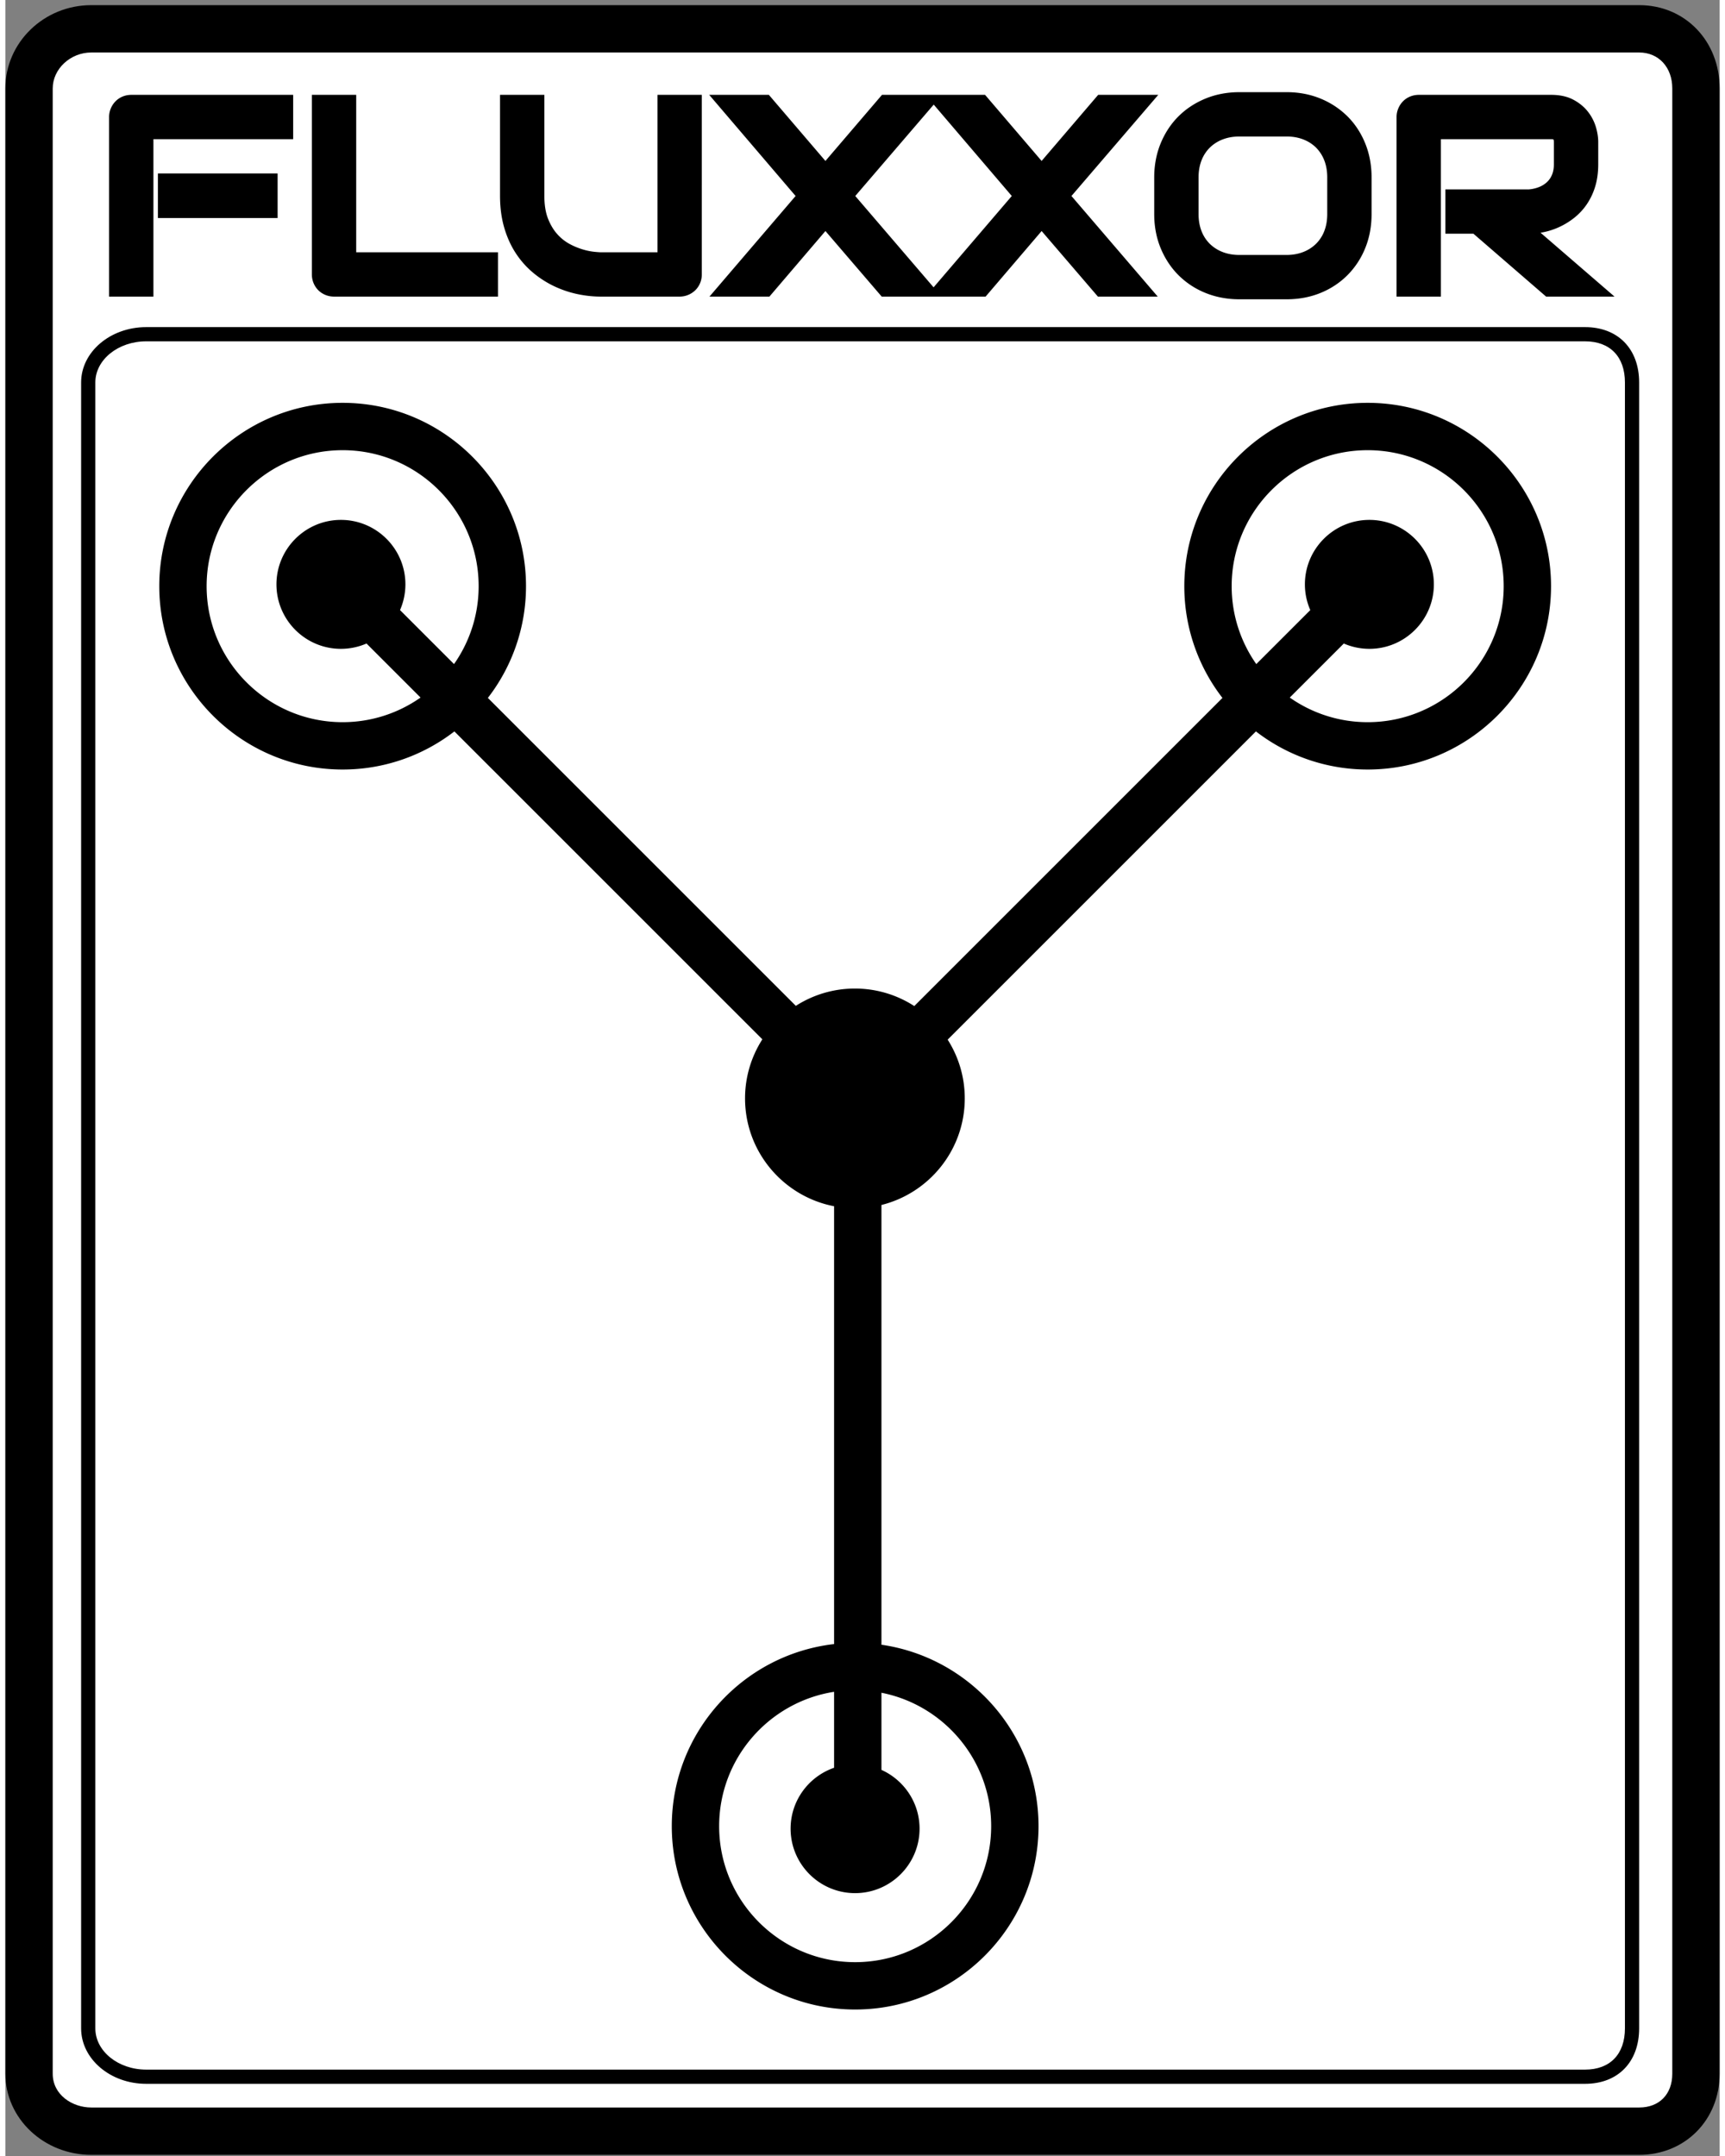 <svg xmlns="http://www.w3.org/2000/svg" width="0.8em" height="1em" viewBox="0 0 256 322"><rect x="0" y="0" width="256" height="322" fill="#808080" stroke="none"/><path fill="#FFF" d="M252.464 309.711c0 4.974-3.521 8.582-8.479 8.582H12.83c-4.958 0-9.294-3.608-9.294-8.582V13.212c0-4.975 4.336-8.908 9.294-8.908h231.155c4.959 0 8.479 3.933 8.479 8.908z"/><path d="M243.985 321.829H12.83C5.756 321.829 0 316.393 0 309.71V13.212C0 6.35 5.756.768 12.83.768h231.155C250.834.768 256 6.117 256 13.212V309.71c0 6.909-5.166 12.119-12.015 12.119M12.83 7.84c-3.121 0-5.758 2.46-5.758 5.372V309.71c0 3.159 2.928 5.047 5.758 5.047h231.155c3.003 0 4.943-1.981 4.943-5.047V13.212c0-3.163-2.032-5.372-4.943-5.372z"/><path d="M203.439 60.164c-15.099 0-27.382 12.284-27.382 27.383a27.24 27.24 0 0 0 5.694 16.688l-46.019 46.019a16.3 16.3 0 0 0-8.866-2.613a16.3 16.3 0 0 0-8.821 2.584l-45.99-45.99a27.24 27.24 0 0 0 5.695-16.688c0-15.099-12.284-27.383-27.383-27.383S22.984 72.448 22.984 87.547s12.284 27.383 27.383 27.383a27.24 27.24 0 0 0 16.688-5.694l45.99 45.99a16.3 16.3 0 0 0-2.584 8.821c0 7.983 5.732 14.649 13.296 16.106v65.39c-13.622 1.566-24.237 13.162-24.237 27.197c0 15.099 12.284 27.383 27.383 27.383s27.383-12.284 27.383-27.383c0-13.766-10.212-25.187-23.457-27.098v-65.677c7.137-1.777 12.442-8.238 12.442-15.918c0-3.227-.94-6.236-2.555-8.776l46.035-46.036a27.23 27.23 0 0 0 16.688 5.695c15.1 0 27.383-12.284 27.383-27.383s-12.283-27.383-27.383-27.383M50.367 107.858c-11.2 0-20.311-9.111-20.311-20.311s9.111-20.311 20.311-20.311s20.311 9.112 20.311 20.311a20.2 20.2 0 0 1-3.677 11.634l-8.064-8.065a9.6 9.6 0 0 0 .804-3.84c0-5.309-4.32-9.629-9.63-9.629c-5.309 0-9.628 4.32-9.628 9.629c0 5.31 4.319 9.629 9.628 9.629a9.6 9.6 0 0 0 3.82-.794l8.07 8.07a20.2 20.2 0 0 1-11.634 3.677m96.847 164.882c0 11.2-9.111 20.311-20.311 20.311s-20.311-9.111-20.311-20.311c0-10.129 7.454-18.55 17.165-20.067v11.344c-3.773 1.305-6.494 4.884-6.494 9.095c0 5.309 4.319 9.629 9.629 9.629s9.629-4.32 9.629-9.629c0-3.906-2.342-7.27-5.692-8.779v-11.52c9.327 1.834 16.385 10.07 16.385 19.927m56.225-164.882a20.2 20.2 0 0 1-11.634-3.677l8.07-8.07a9.6 9.6 0 0 0 3.819.794c5.309 0 9.629-4.319 9.629-9.629s-4.32-9.629-9.629-9.629s-9.629 4.32-9.629 9.629c0 1.366.29 2.663.804 3.841l-8.064 8.064a20.2 20.2 0 0 1-3.677-11.634c0-11.199 9.112-20.311 20.311-20.311s20.312 9.112 20.312 20.311s-9.112 20.311-20.312 20.311m-64.801-93.692h-7.728l-8.447 9.873l-8.446-9.873h-8.909l12.901 15.106l-12.863 15.027h8.951l8.367-9.794l8.406 9.794h15.512l8.367-9.794l8.406 9.794h8.933l-12.884-15.026l12.964-15.107h-8.975l-8.445 9.873l-8.446-9.873zm-.022 28.748L126.92 29.273l11.715-13.652l11.658 13.651zM22.78 25.901h17.877v6.662H22.78zm-3.96-11.734c-.465 0-.907.085-1.313.254c-.409.17-.768.413-1.066.72a3.36 3.36 0 0 0-.952 2.356v26.802h6.622V20.787H42.98v-6.62zm33.573 23.511V14.166h-6.621v26.803c0 .467.085.909.254 1.313c.169.406.406.763.703 1.059c.299.299.656.536 1.06.704c.405.169.847.254 1.314.254h24.46v-6.621zm44.99-23.512V37.68h-8.445q-.225-.001-.948-.068a9.5 9.5 0 0 1-1.658-.328a10.4 10.4 0 0 1-1.996-.807a6.8 6.8 0 0 1-1.869-1.454c-.566-.614-1.042-1.398-1.415-2.328c-.372-.926-.561-2.091-.561-3.462V14.166H73.87v15.066c0 1.74.212 3.346.63 4.775s1.003 2.72 1.74 3.836a13.2 13.2 0 0 0 2.592 2.908a15 15 0 0 0 3.144 2.008c1.106.522 2.267.914 3.45 1.164c1.177.25 2.359.376 3.512.376h11.736c.453 0 .888-.085 1.293-.254a3.4 3.4 0 0 0 1.062-.696q.463-.452.721-1.068c.168-.406.254-.847.254-1.312V14.166zm105.685 7.239c-.634-1.559-1.529-2.918-2.659-4.04a12.3 12.3 0 0 0-4.025-2.646c-1.542-.634-3.239-.954-5.045-.954h-7.05c-1.807 0-3.508.32-5.055.953c-1.548.634-2.906 1.524-4.035 2.647c-1.131 1.122-2.029 2.481-2.67 4.038c-.64 1.555-.965 3.266-.965 5.085v5.488c0 1.832.325 3.547.966 5.097s1.538 2.908 2.667 4.035a12.1 12.1 0 0 0 4.04 2.649c1.548.626 3.247.943 5.052.943h7.05c1.807 0 3.503-.318 5.043-.943a12.1 12.1 0 0 0 4.028-2.649a12.2 12.2 0 0 0 2.658-4.038c.633-1.547.954-3.261.954-5.094v-5.488c0-1.821-.321-3.531-.954-5.083m-5.667 5.084v5.488c0 .935-.149 1.788-.441 2.536a5.4 5.4 0 0 1-1.232 1.898a5.6 5.6 0 0 1-1.914 1.226c-.748.293-1.594.442-2.516.442h-7.009c-.922 0-1.768-.149-2.516-.442a5.6 5.6 0 0 1-1.914-1.226a5.4 5.4 0 0 1-1.231-1.898c-.293-.749-.442-1.602-.442-2.536v-5.488c0-.934.149-1.788.442-2.536a5.45 5.45 0 0 1 1.23-1.898a5.6 5.6 0 0 1 1.915-1.226c.748-.293 1.594-.442 2.516-.442h7.05c.907 0 1.747.149 2.496.441c.74.291 1.379.703 1.901 1.224a5.5 5.5 0 0 1 1.223 1.9c.293.748.442 1.602.442 2.537m31.855 8.268q.23-.038.464-.085a10.6 10.6 0 0 0 2.319-.761a11 11 0 0 0 2.19-1.336a9.1 9.1 0 0 0 1.878-1.985a9.7 9.7 0 0 0 1.289-2.668c.314-.999.473-2.142.473-3.396l-.001-3.324c0-.705-.121-1.468-.36-2.266a6.9 6.9 0 0 0-1.204-2.288c-.562-.71-1.295-1.305-2.18-1.77c-.899-.472-2-.711-3.272-.711h-19.767c-.465 0-.907.085-1.314.254q-.614.257-1.067.72a3.4 3.4 0 0 0-.696 1.064a3.3 3.3 0 0 0-.254 1.292v26.802h6.621V20.787h16.477q.126 0 .274.015l.078.073c.001.001.042.092.042.366v3.285c0 .586-.091 1.106-.269 1.547a3.1 3.1 0 0 1-.744 1.105a3.7 3.7 0 0 1-1.182.749a5.3 5.3 0 0 1-1.523.358h-12.484v6.621h4.189l10.855 9.393h10.216z"/><path d="M235.905 311.221H21.034c-5.359 0-9.719-3.714-9.719-8.28V57.116c0-4.555 4.36-8.26 9.719-8.26h214.871c4.904 0 8.073 3.242 8.073 8.26v245.825c0 5.03-3.169 8.28-8.073 8.28M21.034 50.977c-4.189 0-7.597 2.754-7.597 6.139v245.825c0 3.396 3.408 6.158 7.597 6.158h214.871c3.726 0 5.951-2.302 5.951-6.158V57.116c0-3.844-2.225-6.139-5.951-6.139z"/></svg>